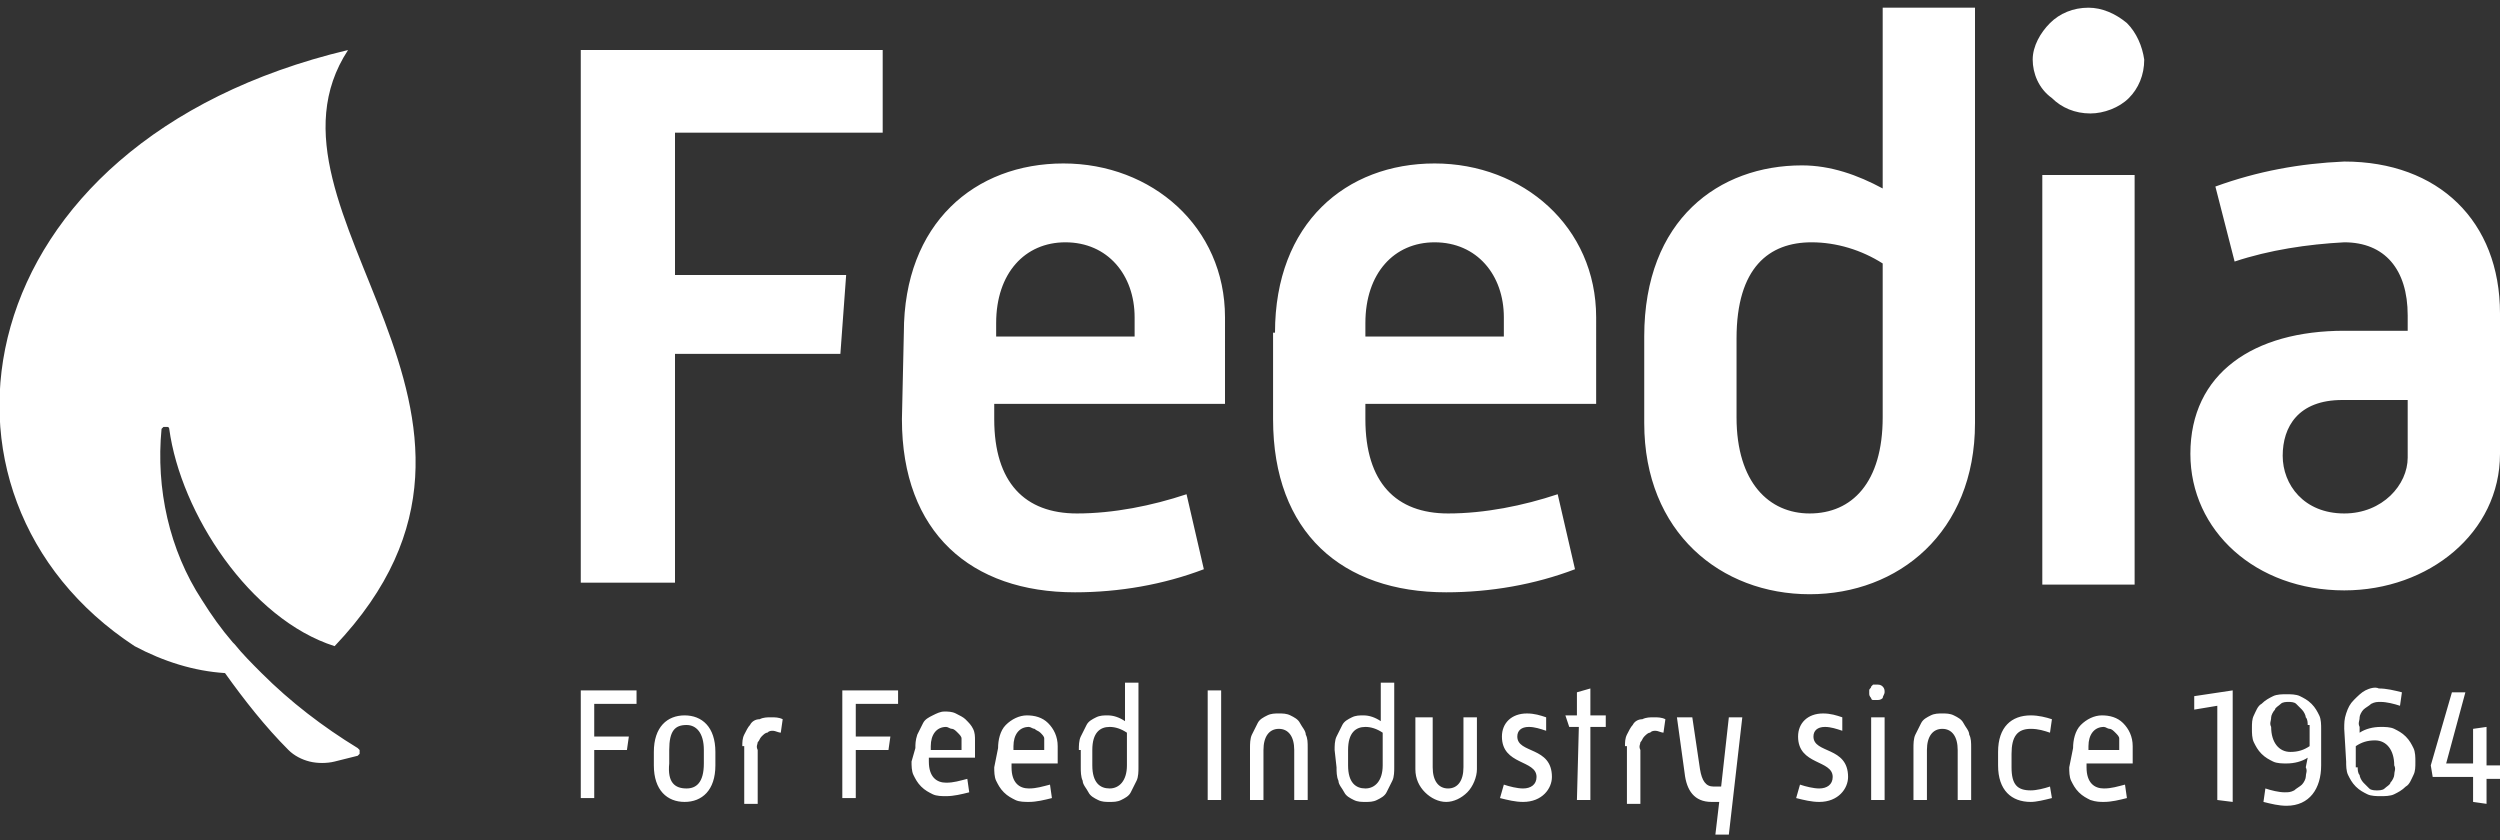 <svg version="1.1" id="Calque_1" xmlns="http://www.w3.org/2000/svg" x="0" y="0" viewBox="0 0 130 43.7" xml:space="preserve"><rect x="0" y="0" width="130" height="43.7" fill="#333333" stroke="none"/><style>.st0{fill:#fff}</style><path class="st0" d="M30.2 35.9h2.9v.7h-2.2v1.7h1.8l-.1.7h-1.7v2.5h-.7v-5.6zM34 39.1c0-1.3.7-1.9 1.6-1.9.9 0 1.6.6 1.6 1.9v.7c0 1.3-.7 1.9-1.6 1.9-.9 0-1.6-.6-1.6-1.9v-.7zm1.7 1.9c.5 0 .9-.3.9-1.3V39c0-.9-.4-1.3-.9-1.3-.6 0-.9.3-.9 1.3v.7c-.1 1 .3 1.3.9 1.3zM38.6 38.8c0-.2 0-.4.1-.6.1-.2.2-.4.3-.5.1-.2.3-.3.5-.3.2-.1.4-.1.6-.1.2 0 .4 0 .6.1l-.1.7c-.1 0-.3-.1-.4-.1-.1 0-.2 0-.3.1-.1 0-.2.1-.3.2-.1.1-.1.2-.2.3 0 .1-.1.2 0 .4v2.8h-.7v-3zM43.8 35.9h2.9v.7h-2.2v1.7h1.8l-.1.7h-1.7v2.5h-.7v-5.6zM47.6 38.9c0-.2 0-.4.1-.7l.3-.6c.1-.2.3-.3.5-.4.2-.1.4-.2.6-.2.2 0 .4 0 .6.1.2.1.4.2.5.3.2.2.3.3.4.5.1.2.1.4.1.6v.9h-2.4v.2c0 .8.4 1.1.9 1.1.4 0 .7-.1 1.1-.2l.1.7c-.4.1-.8.2-1.2.2-.2 0-.5 0-.7-.1-.2-.1-.4-.2-.6-.4-.2-.2-.3-.4-.4-.6-.1-.2-.1-.5-.1-.7l.2-.7zm2.4.2v-.3-.4c0-.1-.1-.2-.2-.3-.1-.1-.2-.2-.3-.2-.1 0-.2-.1-.3-.1-.5 0-.8.4-.8 1v.2H50zM51.9 38.9c0-.4.1-.9.4-1.2.3-.3.7-.5 1.1-.5.4 0 .8.1 1.1.4.3.3.5.7.5 1.2v.9h-2.4v.2c0 .8.4 1.1.9 1.1.4 0 .7-.1 1.1-.2l.1.7c-.4.1-.8.2-1.2.2-.2 0-.5 0-.7-.1-.2-.1-.4-.2-.6-.4-.2-.2-.3-.4-.4-.6-.1-.2-.1-.5-.1-.7l.2-1zm2.4.2v-.3-.4c0-.1-.1-.2-.2-.3-.1-.1-.2-.1-.3-.2-.1 0-.2-.1-.3-.1-.5 0-.8.4-.8 1v.2h1.6zM56.1 39c0-.2 0-.5.1-.7l.3-.6c.1-.2.3-.3.5-.4.2-.1.4-.1.6-.1.3 0 .6.1.9.3v-2h.7v4.4c0 .2 0 .5-.1.7l-.3.6c-.1.2-.3.3-.5.4-.2.1-.4.1-.6.1-.2 0-.4 0-.6-.1-.2-.1-.4-.2-.5-.4-.1-.2-.3-.4-.3-.6-.1-.2-.1-.5-.1-.7V39zm1.6 2c.5 0 .9-.4.9-1.2v-1.7c-.3-.2-.6-.3-.9-.3-.5 0-.9.3-.9 1.2v.8c0 .9.4 1.2.9 1.2zM62.8 35.9h.7v5.7h-.7v-5.7zM65 38.9c0-.2 0-.5.1-.7l.3-.6c.1-.2.3-.3.5-.4.2-.1.4-.1.6-.1.2 0 .4 0 .6.1.2.1.4.2.5.4.1.2.3.4.3.6.1.2.1.4.1.7v2.7h-.7V39c0-.7-.3-1.1-.8-1.1s-.8.4-.8 1.1v2.6H65v-2.7zM69.4 39c0-.2 0-.5.1-.7l.3-.6c.1-.2.3-.3.5-.4.2-.1.4-.1.6-.1.3 0 .6.1.9.3v-2h.7v4.4c0 .2 0 .5-.1.7l-.3.6c-.1.2-.3.3-.5.4-.2.1-.4.1-.6.1-.2 0-.4 0-.6-.1-.2-.1-.4-.2-.5-.4-.1-.2-.3-.4-.3-.6-.1-.2-.1-.5-.1-.7l-.1-.9zm1.6 2c.5 0 .9-.4.9-1.2v-1.7c-.3-.2-.6-.3-.9-.3-.5 0-.9.3-.9 1.2v.8c0 .9.4 1.2.9 1.2zM73.8 37.3h.7v2.6c0 .7.3 1.1.8 1.1s.8-.4.8-1.1v-2.6h.7V40c0 .4-.2.9-.5 1.2-.3.3-.7.5-1.1.5-.4 0-.8-.2-1.1-.5-.3-.3-.5-.7-.5-1.2v-2.7zM78.2 40.8c.3.1.7.2 1 .2.4 0 .7-.2.7-.6 0-.9-1.8-.6-1.8-2.1 0-.7.5-1.2 1.3-1.2.4 0 .7.1 1 .2v.7c-.3-.1-.6-.2-.9-.2-.4 0-.6.2-.6.5 0 .9 1.8.5 1.8 2.1 0 .6-.5 1.3-1.5 1.3-.4 0-.8-.1-1.2-.2l.2-.7zM82.1 37.8h-.5l-.2-.6h.6V36l.7-.2v1.4h.8v.6h-.8v3.8H82l.1-3.8zM84.5 38.8c0-.2 0-.4.1-.6.1-.2.2-.4.3-.5.1-.2.3-.3.5-.3.2-.1.4-.1.6-.1.2 0 .4 0 .6.1l-.1.7c-.1 0-.3-.1-.4-.1-.1 0-.2 0-.3.1-.1 0-.2.1-.3.2-.1.1-.1.2-.2.3 0 .1-.1.2 0 .4v2.8h-.7v-3zM87.2 37.3h.8l.4 2.7c.1.6.3.9.7.9h.4l.4-3.6h.7l-.7 6.1h-.7l.2-1.7H89c-.9 0-1.3-.6-1.4-1.5l-.4-2.9zM93.6 40.8c.3.1.7.2 1 .2.4 0 .7-.2.7-.6 0-.9-1.8-.6-1.8-2.1 0-.7.5-1.2 1.3-1.2.4 0 .7.1 1 .2v.7c-.3-.1-.6-.2-.9-.2-.4 0-.6.2-.6.5 0 .9 1.8.5 1.8 2.1 0 .6-.5 1.3-1.5 1.3-.4 0-.8-.1-1.2-.2l.2-.7zM97.2 36.1v-.2c0-.1.1-.1.1-.2l.1-.1h.2c.1 0 .2 0 .3.1.1.1.1.2.1.3 0 .1-.1.2-.1.3-.1.1-.2.1-.3.1h-.2c-.1 0-.1-.1-.1-.1s-.1-.1-.1-.2c.1.1 0 0 0 0zm.1 1.2h.7v4.3h-.7v-4.3zM99.5 38.9c0-.2 0-.5.1-.7l.3-.6c.1-.2.3-.3.5-.4.2-.1.4-.1.6-.1.2 0 .4 0 .6.1.2.1.4.2.5.4.1.2.3.4.3.6.1.2.1.4.1.7v2.7h-.7V39c0-.7-.3-1.1-.8-1.1s-.8.4-.8 1.1v2.6h-.7v-2.7zM103.9 39.1c0-1.3.7-1.9 1.7-1.9.4 0 .8.1 1.1.2l-.1.7c-.3-.1-.6-.2-1-.2-.7 0-1 .4-1 1.3v.7c0 .9.3 1.2 1 1.2.3 0 .7-.1 1-.2l.1.6c-.4.1-.8.2-1.1.2-1 0-1.7-.6-1.7-1.9v-.7zM107.8 38.9c0-.4.1-.9.4-1.2.3-.3.7-.5 1.1-.5.4 0 .8.1 1.1.4.3.3.5.7.5 1.2v.9h-2.4v.2c0 .8.4 1.1.9 1.1.4 0 .7-.1 1.1-.2l.1.7c-.4.1-.8.2-1.2.2-.2 0-.4 0-.7-.1-.2-.1-.4-.2-.6-.4-.2-.2-.3-.4-.4-.6-.1-.2-.1-.5-.1-.7l.2-1zm2.4.2v-.3-.4c0-.1-.1-.2-.2-.3-.1-.1-.2-.2-.3-.2-.1 0-.2-.1-.3-.1-.5 0-.8.4-.8 1v.2h1.6zM115.3 41.6v-4.9l-1.2.2v-.7l2-.3v5.8l-.8-.1zM120 39.4c-.3.2-.7.3-1.1.3-.2 0-.5 0-.7-.1-.2-.1-.4-.2-.6-.4-.2-.2-.3-.4-.4-.6-.1-.2-.1-.5-.1-.7 0-.3 0-.5.1-.7.1-.2.2-.5.4-.6.2-.2.4-.3.6-.4.2-.1.5-.1.7-.1.2 0 .5 0 .7.1.2.1.4.2.6.4.2.2.3.4.4.6.1.2.1.5.1.7v1.9c0 1.2-.6 2.1-1.8 2.1-.4 0-.8-.1-1.2-.2l.1-.7c.3.1.7.2 1 .2.2 0 .3 0 .5-.1.1-.1.3-.2.4-.3.1-.1.2-.3.2-.4 0-.2.1-.3 0-.5l.1-.5zm0-1.7c0-.1 0-.3-.1-.4 0-.1-.1-.3-.2-.4l-.3-.3c-.1-.1-.3-.1-.4-.1-.1 0-.3 0-.4.1-.1.1-.3.2-.3.3-.1.1-.2.3-.2.4 0 .2-.1.3 0 .5 0 .8.4 1.3 1 1.3.4 0 .7-.1 1-.3v-1.1zM121.9 37.9c0-.3 0-.5.1-.8.1-.3.2-.5.4-.7.2-.2.4-.4.6-.5.2-.1.5-.2.7-.1.4 0 .8.1 1.2.2l-.1.7c-.3-.1-.7-.2-1-.2-.2 0-.3 0-.5.1-.1.1-.3.2-.4.3-.1.1-.2.3-.2.4 0 .2-.1.3 0 .5v.3c.3-.2.7-.3 1.1-.3.2 0 .5 0 .7.1.2.1.4.2.6.4.2.2.3.4.4.6.1.2.1.5.1.7 0 .3 0 .5-.1.7-.1.2-.2.5-.4.6-.2.2-.4.3-.6.4-.2.1-.5.1-.7.1-.2 0-.5 0-.7-.1-.2-.1-.4-.2-.6-.4-.2-.2-.3-.4-.4-.6-.1-.2-.1-.5-.1-.7l-.1-1.7zm.7 2c0 .1 0 .3.1.4 0 .1.1.3.2.4l.3.3c.1.1.3.1.4.1.1 0 .3 0 .4-.1.1-.1.3-.2.3-.3.1-.1.2-.3.2-.4 0-.2.1-.3 0-.5 0-.8-.4-1.3-1-1.3-.4 0-.7.1-1 .3v1.1zM128.6 41.7v-1.3h-2.1l-.1-.6 1.1-3.8h.7l-1 3.7h1.4v-1.8l.7-.1v2h.8v.7h-.8v1.3l-.7-.1zM30.2 2.6h15.7v4.3H35.1v7.4H44l-.3 4.1h-8.6v11.9h-4.9V2.6zM47 17.3c0-5.7 3.7-8.8 8.3-8.8s8.4 3.3 8.4 8V21h-12v.8c0 3.3 1.6 4.9 4.3 4.9 1.9 0 3.9-.4 5.7-1l.9 3.9c-2.1.8-4.4 1.2-6.7 1.2-5.4 0-9-3.1-9-9l.1-4.5zm12 .2v-1c0-2.2-1.4-3.9-3.6-3.9-2.1 0-3.6 1.6-3.6 4.2v.7H59zM66.3 17.3c0-5.7 3.7-8.8 8.3-8.8s8.4 3.3 8.4 8V21H71v.8c0 3.3 1.6 4.9 4.3 4.9 1.9 0 3.9-.4 5.7-1l.9 3.9c-2.1.8-4.4 1.2-6.7 1.2-5.4 0-9-3.1-9-9v-4.5zm11.9.2v-1c0-2.2-1.4-3.9-3.6-3.9-2.1 0-3.6 1.6-3.6 4.2v.7h7.2zM85.5 17.5c0-6.1 3.9-8.9 8.2-8.9 1.5 0 2.9.5 4.2 1.2V.4h4.8V22c0 5.7-4 8.9-8.6 8.9s-8.6-3.2-8.6-8.9v-4.5zm8.6 9.2c2.2 0 3.8-1.6 3.8-5v-8c-1.1-.7-2.4-1.1-3.7-1.1-2.2 0-3.9 1.3-3.9 5v4.1c0 3.4 1.7 5 3.8 5zM105.7 3.1c0-.7.4-1.4.9-1.9s1.2-.8 2-.8c.7 0 1.4.3 2 .8.5.5.8 1.2.9 1.9 0 .8-.3 1.5-.8 2s-1.3.8-2 .8c-.8 0-1.5-.3-2-.8-.7-.5-1-1.3-1-2zm.5 6h4.8v21.3h-4.8V9.1zM121.9 17.2h3.3v-.8c0-2.4-1.2-3.8-3.3-3.8-1.9.1-3.9.4-5.7 1l-1-3.9c2.2-.8 4.4-1.2 6.7-1.3 4.9 0 8.1 3.1 8.1 7.9v7.3c0 4.1-3.7 7.1-8.1 7.1-4.6 0-8-3.1-8-7.1 0-4.2 3.3-6.4 8-6.4zm0 9.5c2 0 3.3-1.5 3.3-2.9v-3h-3.4c-2.3 0-3.1 1.4-3.1 2.9s1.1 3 3.2 3zM18.1 2.6c-5.5 8.4 10.8 18.9-.7 31-4.4-1.4-8-6.9-8.6-11.3 0 0 0-.1-.1-.1h-.1-.1l-.1.1c-.3 3.1.4 6.3 2.1 8.9.5.8 1 1.5 1.6 2.2l.1.1c.4.5.9 1 1.4 1.5 1.5 1.5 3.2 2.8 5 3.9l.1.1v.2l-.1.1-1.2.3c-.4.1-.9.1-1.3 0s-.8-.3-1.1-.6c-1.2-1.2-2.3-2.6-3.3-4-1.6-.1-3.2-.6-4.7-1.4-11.9-7.8-9-26.2 11.1-31z"/></svg>